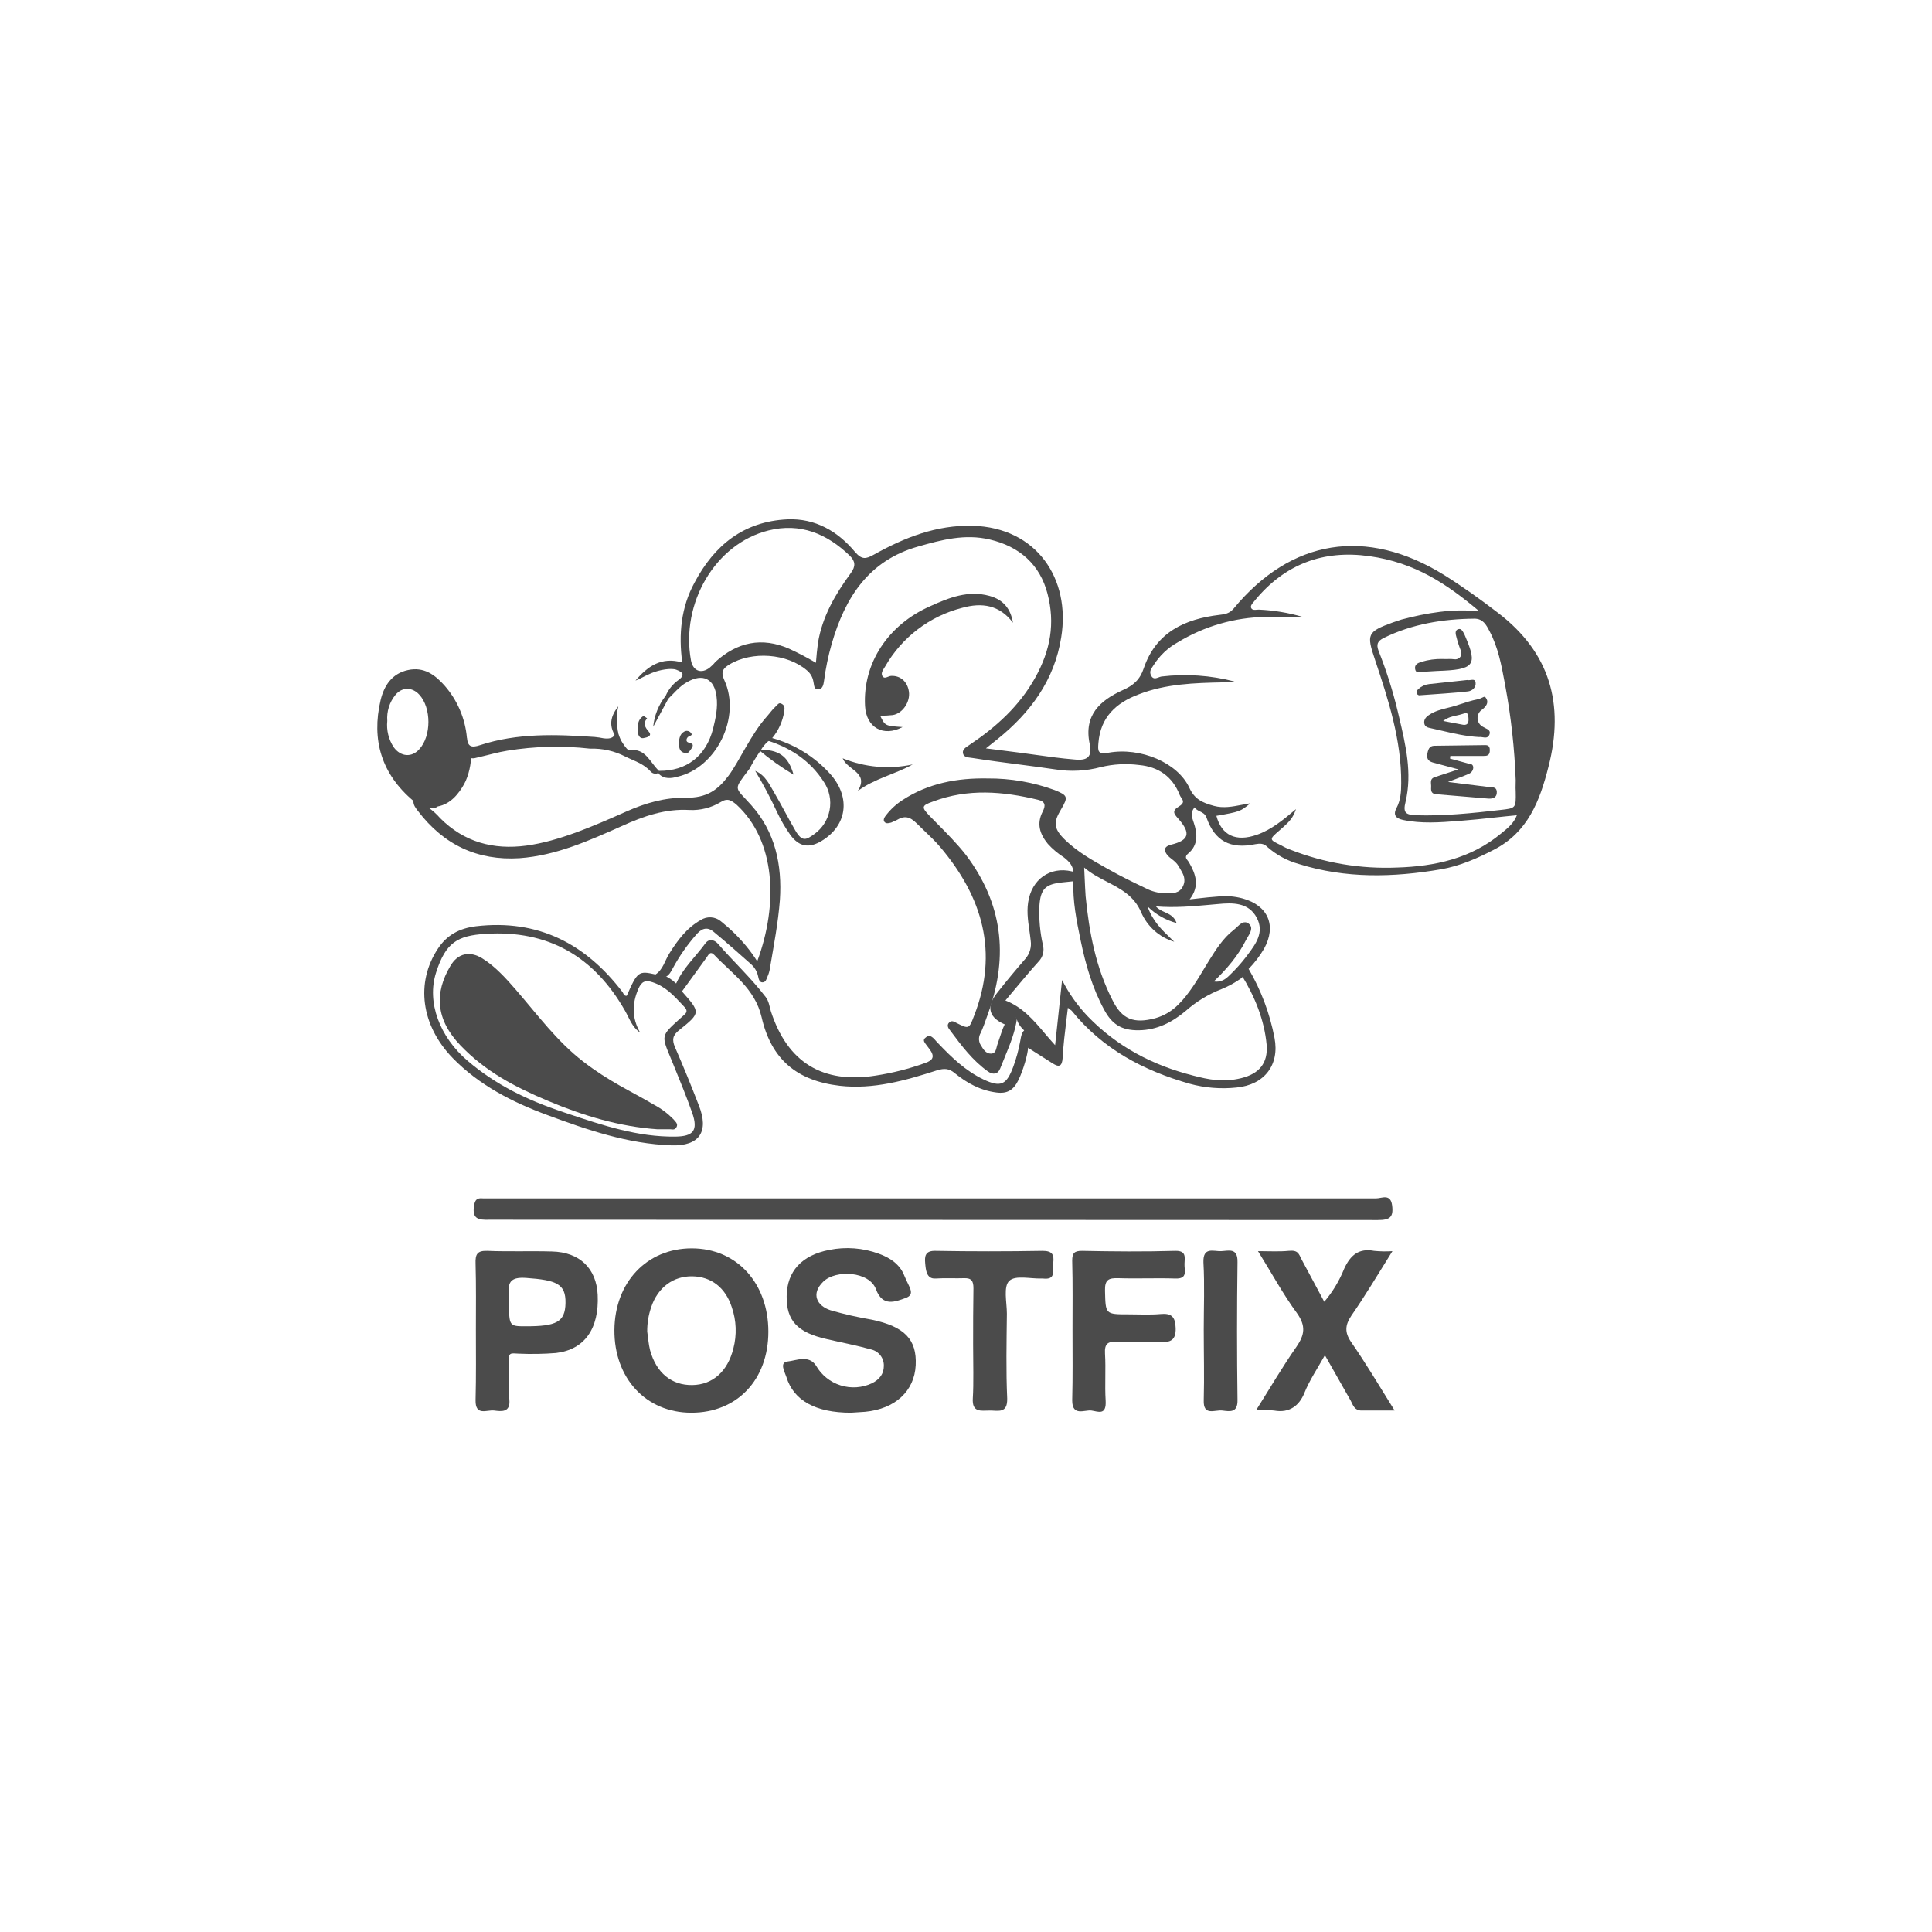 <svg width="120" height="120" viewBox="0 0 120 120" fill="none" xmlns="http://www.w3.org/2000/svg">
<path d="M41.257 60.707L40.716 60.526C41.185 60.217 41.293 59.673 41.564 59.238C42.087 58.403 42.647 57.641 43.513 57.151C43.704 57.026 43.93 56.965 44.157 56.978C44.385 56.991 44.602 57.077 44.777 57.224C45.358 57.687 45.891 58.21 46.365 58.784C46.606 59.079 46.829 59.388 47.033 59.709C48.369 56.099 48.152 52.198 45.752 49.984C45.427 49.712 45.192 49.549 44.759 49.821C44.178 50.172 43.505 50.343 42.828 50.311C41.329 50.22 39.976 50.692 38.622 51.309C36.582 52.216 34.543 53.141 32.268 53.304C29.651 53.468 27.557 52.47 25.969 50.383C25.825 50.202 25.662 50.002 25.68 49.748C26.186 49.948 26.727 49.911 27.251 49.93C27.142 50.292 26.854 50.166 26.619 50.166C26.885 50.353 27.127 50.573 27.341 50.819C28.821 52.306 30.644 52.796 32.684 52.524C34.723 52.252 36.907 51.29 38.911 50.401C40.102 49.875 41.293 49.53 42.593 49.549C43.892 49.567 44.578 49.077 45.246 48.188C45.914 47.299 46.636 45.611 47.629 44.505C47.809 44.305 47.954 44.087 48.152 43.906C48.351 43.724 48.369 43.615 48.567 43.724C48.766 43.833 48.73 44.015 48.712 44.178C48.62 44.777 48.37 45.341 47.99 45.811C47.901 45.91 47.797 45.996 47.683 46.065C47.52 46.213 47.38 46.384 47.268 46.573L47.16 46.736C46.94 47.056 46.741 47.389 46.564 47.734C45.517 49.131 45.607 48.823 46.654 50.002C48.152 51.671 48.585 53.722 48.441 55.899C48.333 57.314 48.062 58.711 47.827 60.108C47.801 60.303 47.746 60.492 47.665 60.671C47.611 60.816 47.557 61.016 47.358 61.016C47.16 61.016 47.123 60.798 47.087 60.635C47.026 60.356 46.881 60.102 46.672 59.909C45.896 59.219 45.12 58.53 44.326 57.877C43.874 57.496 43.513 57.732 43.225 58.076C42.683 58.694 42.211 59.369 41.817 60.09C41.672 60.344 41.564 60.617 41.257 60.707Z" fill="#4B4B4B"/>
<path d="M63.729 63.901C64.198 64.245 63.873 64.681 63.855 65.08C63.837 65.479 63.566 66.441 63.26 67.076C62.953 67.711 62.556 67.947 61.888 67.856C60.895 67.729 60.065 67.275 59.307 66.659C58.946 66.35 58.639 66.35 58.206 66.477C56.238 67.112 54.253 67.675 52.159 67.439C49.488 67.13 47.899 65.788 47.304 63.175C46.889 61.397 45.481 60.489 44.361 59.31C44.091 59.038 44.001 59.328 43.874 59.492L42.358 61.578L41.943 61.215C42.358 60.181 43.188 59.455 43.82 58.584C44.037 58.294 44.361 58.367 44.578 58.602C45.553 59.727 46.654 60.743 47.556 61.923C47.755 62.177 47.791 62.504 47.881 62.812C48.91 65.987 51.094 67.33 54.397 66.804C55.443 66.644 56.471 66.383 57.466 66.023C57.935 65.86 58.079 65.642 57.755 65.189C57.43 64.735 57.231 64.626 57.538 64.409C57.845 64.191 58.061 64.608 58.278 64.808C59.108 65.679 59.975 66.513 61.076 67.04C62.177 67.566 62.52 67.366 62.935 66.259C63.126 65.741 63.27 65.207 63.368 64.663C63.422 64.391 63.44 64.082 63.729 63.901Z" fill="#4B4B4B"/>
<path d="M29.128 47.026C29.11 46.627 28.857 46.246 29.001 45.829C29.055 46.373 29.272 46.464 29.814 46.283C32.142 45.52 34.542 45.611 36.943 45.775L37.232 45.811C37.9 45.956 38.369 45.902 38.225 44.976C38.369 45.394 38.441 45.811 38.676 46.156C38.91 46.5 38.983 46.591 39.109 46.591C40.12 46.464 40.373 47.371 40.932 47.879V47.988C40.851 48.043 40.753 48.066 40.657 48.052C40.56 48.039 40.472 47.99 40.409 47.916C39.975 47.426 39.38 47.262 38.838 46.99C38.164 46.642 37.412 46.474 36.654 46.5C34.942 46.306 33.211 46.349 31.51 46.627C30.933 46.718 30.391 46.881 29.831 47.008C29.597 47.045 29.362 47.19 29.128 47.026Z" fill="#4B4B4B"/>
<path d="M42.16 46.137C42.196 45.847 42.232 45.593 42.485 45.448C42.545 45.408 42.617 45.391 42.689 45.397C42.761 45.404 42.829 45.434 42.882 45.484C43.08 45.684 42.864 45.684 42.755 45.756C42.647 45.829 42.575 46.028 42.719 46.101C42.864 46.173 43.17 46.155 42.954 46.482C42.737 46.809 42.683 46.827 42.43 46.736C42.178 46.645 42.178 46.355 42.16 46.137Z" fill="#4B4B4B"/>
<path d="M39.975 44.468L40.192 44.613C39.921 44.94 40.066 45.176 40.3 45.448C40.535 45.72 40.174 45.811 39.957 45.847C39.741 45.883 39.633 45.666 39.614 45.466C39.596 45.266 39.542 44.704 39.975 44.468Z" fill="#4B4B4B"/>
<path d="M38.405 43.869C38.225 44.577 38.351 45.248 38.459 46.029C37.81 45.285 37.81 44.613 38.405 43.869Z" fill="#4B4B4B"/>
<path d="M41.347 43.216L41.51 43.398L40.571 45.139C40.64 44.437 40.91 43.769 41.347 43.216Z" fill="#4B4B4B"/>
<path d="M62.694 63.42C62.758 63.251 62.822 63.08 63.115 63.211C63.224 63.52 63.296 63.701 63.621 64.01C63.792 64.172 63.778 64.371 63.763 64.57C63.749 64.748 63.736 64.926 63.855 65.08L65.372 66.042C65.769 66.296 65.967 66.259 66.003 65.697C66.046 64.899 66.144 64.102 66.245 63.278C66.273 63.052 66.301 62.825 66.328 62.594L66.563 62.776C68.476 65.153 71.021 66.495 73.891 67.312C74.837 67.571 75.822 67.651 76.797 67.548C78.53 67.384 79.487 66.15 79.162 64.463C78.873 62.954 78.33 61.506 77.555 60.181C77.372 60.254 77.215 60.381 77.104 60.544C77.934 61.886 78.53 63.338 78.674 64.898C78.764 66.042 78.205 66.695 77.086 66.967C75.967 67.239 75.082 67.058 74.108 66.804C71.599 66.169 69.378 65.007 67.555 63.12C66.92 62.452 66.385 61.694 65.967 60.87C65.903 61.447 65.843 62.024 65.782 62.612C65.704 63.355 65.625 64.116 65.534 64.917C65.31 64.675 65.099 64.426 64.89 64.18C64.192 63.355 63.517 62.56 62.447 62.141C62.627 61.927 62.804 61.716 62.978 61.507C63.487 60.899 63.981 60.308 64.505 59.727C64.636 59.594 64.731 59.428 64.778 59.247C64.826 59.065 64.825 58.874 64.776 58.693C64.596 57.896 64.523 57.078 64.559 56.262C64.631 55.209 64.938 54.919 65.967 54.81L66.833 54.72C66.818 54.545 66.813 54.369 66.816 54.193C65.462 53.74 64.234 54.429 63.91 55.79C63.745 56.465 63.841 57.129 63.936 57.79C63.966 58.001 63.996 58.211 64.018 58.421C64.048 58.621 64.034 58.825 63.978 59.019C63.922 59.214 63.825 59.393 63.693 59.546C63.079 60.254 62.592 60.834 61.906 61.705C61.22 62.576 61.437 63.247 62.502 63.665C62.61 63.643 62.652 63.532 62.694 63.42Z" fill="#4B4B4B"/>
<path d="M92.915 38.989C95.803 40.186 96.923 47.371 94.594 50.038C94.45 46.264 94.287 42.527 92.915 38.989Z" fill="#4B4B4B"/>
<path fill-rule="evenodd" clip-rule="evenodd" d="M23.64 43.488C23.063 45.956 23.695 48.079 25.68 49.748C25.991 50.129 26.384 50.112 26.781 50.095C26.914 50.089 27.047 50.084 27.178 50.093C28.009 49.948 28.514 49.258 28.821 48.714C29.128 48.169 29.272 47.371 29.254 46.972C29.246 46.791 29.185 46.62 29.125 46.451C29.053 46.248 28.982 46.047 29.001 45.829C28.895 44.625 28.408 43.487 27.611 42.581C27.016 41.91 26.33 41.402 25.337 41.619C24.344 41.837 23.857 42.581 23.64 43.488ZM24.561 43.162C24.191 43.614 24.01 44.193 24.055 44.777C23.995 45.351 24.136 45.928 24.453 46.41C24.886 47.008 25.572 47.063 26.041 46.537C26.799 45.72 26.799 43.96 26.041 43.144C25.608 42.672 24.976 42.654 24.561 43.162Z" fill="#4B4B4B"/>
<path fill-rule="evenodd" clip-rule="evenodd" d="M42.361 61.581L42.358 61.578C42.269 61.384 42.14 61.21 41.979 61.07C41.771 60.876 41.533 60.717 41.275 60.598C41.099 60.521 40.905 60.496 40.716 60.526C39.669 60.29 39.596 60.326 38.929 61.85C38.795 61.865 38.747 61.77 38.704 61.685C38.695 61.667 38.686 61.649 38.676 61.633C36.384 58.621 33.423 57.078 29.561 57.532C28.532 57.659 27.756 58.076 27.196 58.929C25.806 61.034 26.149 63.683 28.117 65.715C29.759 67.402 31.817 68.455 33.983 69.253C36.474 70.178 39.001 71.049 41.708 71.14C43.441 71.195 44.055 70.287 43.405 68.654C42.936 67.439 42.448 66.241 41.925 65.044C41.726 64.572 41.781 64.3 42.196 63.973C43.53 62.904 43.513 62.885 42.361 61.581ZM39.651 61.415C39.254 62.34 39.236 63.211 39.759 64.136C39.378 63.877 39.192 63.503 39.007 63.133C38.947 63.012 38.887 62.892 38.82 62.776C36.907 59.419 34.055 57.75 30.156 58.004C28.406 58.113 27.684 58.548 27.088 60.399C26.492 62.249 27.305 64.409 29.055 65.897C30.806 67.384 32.701 68.31 34.976 69.072C35.065 69.102 35.154 69.132 35.243 69.162C37.429 69.895 39.62 70.631 41.961 70.596C43.044 70.578 43.387 70.233 42.99 69.108C42.644 68.127 42.243 67.147 41.847 66.178C41.788 66.036 41.73 65.893 41.672 65.751C41.37 65.024 41.217 64.671 41.285 64.366C41.351 64.07 41.626 63.821 42.178 63.32L42.502 63.03C42.647 62.903 42.701 62.776 42.557 62.594C42.499 62.533 42.442 62.471 42.385 62.409C41.853 61.836 41.336 61.278 40.553 61.016C40.084 60.852 39.849 60.961 39.651 61.415Z" fill="#4B4B4B"/>
<path d="M46.907 47.879C47.556 48.151 47.809 48.768 48.134 49.312C48.459 49.857 48.964 50.837 49.398 51.581C49.831 52.325 50.084 52.161 50.589 51.798C51.081 51.444 51.418 50.911 51.529 50.313C51.64 49.714 51.517 49.096 51.184 48.587C50.318 47.226 49.055 46.41 47.538 45.956L47.845 45.811C49.314 46.191 50.634 47.007 51.636 48.151C52.845 49.585 52.592 51.272 51.058 52.216C50.264 52.706 49.632 52.615 49.073 51.835C48.77 51.405 48.504 50.949 48.279 50.474C47.868 49.585 47.41 48.719 46.907 47.879Z" fill="#4B4B4B"/>
<path d="M62.917 38.68C62.087 37.573 60.985 37.41 59.758 37.755C58.759 38.01 57.82 38.464 56.999 39.091C56.177 39.717 55.489 40.503 54.975 41.402C54.867 41.583 54.686 41.801 54.812 42.001C54.939 42.2 55.155 42.001 55.336 41.982C55.913 41.946 56.365 42.327 56.455 42.962C56.545 43.597 56.058 44.323 55.444 44.414C55.187 44.444 54.927 44.456 54.668 44.45C54.975 45.085 54.975 45.085 56.058 45.158C54.867 45.793 53.802 45.194 53.729 43.851C53.585 41.22 55.137 38.807 57.791 37.646C58.946 37.12 60.137 36.648 61.455 37.011C62.321 37.247 62.772 37.809 62.917 38.68Z" fill="#4B4B4B"/>
<path d="M53.278 49.131C54 47.97 52.628 47.843 52.339 47.099C53.718 47.664 55.234 47.797 56.689 47.48C55.588 48.097 54.325 48.351 53.278 49.131Z" fill="#4B4B4B"/>
<path d="M90.063 47.117L91.128 47.407C91.273 47.462 91.489 47.407 91.507 47.661C91.507 47.747 91.48 47.831 91.432 47.902C91.384 47.973 91.316 48.028 91.237 48.061C90.876 48.224 90.497 48.351 89.937 48.569L92.428 48.877C92.663 48.913 92.951 48.841 92.969 49.186C92.987 49.53 92.735 49.621 92.446 49.603L89.215 49.331C88.908 49.313 88.872 49.131 88.89 48.895C88.908 48.659 88.764 48.369 89.143 48.26L90.587 47.788L89.107 47.389C88.782 47.317 88.583 47.19 88.656 46.809C88.728 46.428 88.836 46.301 89.215 46.319L92.085 46.282C92.302 46.282 92.536 46.228 92.536 46.591C92.536 46.954 92.338 46.954 92.103 46.954H90.082L90.063 47.117Z" fill="#4B4B4B"/>
<path d="M89.252 41.674L88.367 41.728C88.205 41.728 87.952 41.855 87.898 41.565C87.844 41.275 88.06 41.184 88.277 41.111C88.71 40.979 89.16 40.918 89.613 40.93C89.847 40.948 90.1 40.912 90.335 40.948C90.569 40.984 90.876 40.785 90.732 40.404C90.623 40.132 90.532 39.853 90.461 39.569C90.407 39.388 90.353 39.152 90.569 39.079C90.786 39.007 90.876 39.261 90.966 39.424L91.02 39.551C91.779 41.329 91.58 41.601 89.252 41.674Z" fill="#4B4B4B"/>
<path d="M91.129 42.236C91.309 42.291 91.616 42.091 91.652 42.4C91.688 42.708 91.435 42.908 91.183 42.944C90.208 43.053 89.215 43.107 88.241 43.18C88.197 43.194 88.15 43.193 88.107 43.177C88.064 43.16 88.029 43.129 88.006 43.089C87.934 42.944 88.042 42.853 88.114 42.781C88.296 42.62 88.523 42.518 88.764 42.49L91.129 42.236Z" fill="#4B4B4B"/>
<path fill-rule="evenodd" clip-rule="evenodd" d="M89.523 45.378C90.298 45.559 91.064 45.737 91.876 45.78C91.938 45.768 92.01 45.78 92.085 45.792C92.249 45.819 92.421 45.846 92.507 45.635C92.606 45.394 92.43 45.308 92.254 45.222C92.204 45.197 92.154 45.173 92.11 45.145C92.013 45.096 91.931 45.022 91.872 44.931C91.813 44.839 91.779 44.734 91.774 44.625C91.768 44.517 91.791 44.408 91.841 44.312C91.891 44.215 91.965 44.133 92.056 44.074C92.291 43.893 92.471 43.657 92.327 43.403C92.237 43.245 92.203 43.262 92.087 43.319C92.016 43.354 91.914 43.405 91.749 43.439C91.379 43.517 91.1 43.608 90.677 43.746C90.606 43.769 90.53 43.794 90.45 43.82C90.278 43.876 90.101 43.92 89.924 43.963C89.524 44.062 89.121 44.162 88.771 44.401C88.572 44.528 88.428 44.691 88.464 44.927C88.499 45.156 88.704 45.197 88.881 45.232C88.887 45.233 88.892 45.234 88.897 45.236C89.107 45.282 89.315 45.33 89.523 45.378ZM90.476 44.438C90.208 44.496 89.923 44.558 89.638 44.782L90.883 45.018C91.19 45.054 91.226 44.855 91.208 44.601C91.207 44.595 91.207 44.589 91.207 44.583C91.19 44.341 91.181 44.223 90.829 44.347C90.716 44.386 90.598 44.412 90.476 44.438Z" fill="#4B4B4B"/>
<path d="M40.842 70.142C38.495 69.979 36.257 69.308 34.091 68.4C31.925 67.493 30.157 66.55 28.604 64.935C27.052 63.32 26.98 61.669 27.973 59.999C28.424 59.219 29.164 59.038 29.958 59.528C30.752 60.018 31.42 60.762 32.052 61.487C33.387 63.03 34.597 64.681 36.221 65.933C37.846 67.185 39.145 67.747 40.625 68.618C41.073 68.856 41.48 69.162 41.835 69.525C41.943 69.67 42.142 69.797 42.015 70.015C41.889 70.233 41.726 70.124 41.564 70.142H40.842Z" fill="#4B4B4B"/>
<path d="M47.123 46.573C48.351 46.536 48.964 46.954 49.289 48.115C48.527 47.66 47.803 47.144 47.123 46.573Z" fill="#4B4B4B"/>
<path fill-rule="evenodd" clip-rule="evenodd" d="M42.141 42.236C41.792 42.484 41.518 42.822 41.347 43.216C41.275 43.398 41.365 43.434 41.51 43.398C41.609 43.303 41.704 43.205 41.799 43.106C42.068 42.828 42.336 42.551 42.683 42.363C43.657 41.801 44.38 42.164 44.506 43.271C44.596 43.942 44.452 44.613 44.289 45.267C43.856 46.954 42.647 47.897 40.932 47.879C40.907 47.906 40.892 47.942 40.892 47.979C40.892 48.016 40.907 48.052 40.932 48.079C41.275 48.406 41.69 48.351 42.087 48.242C44.506 47.68 46.04 44.541 44.993 42.255C44.759 41.746 44.885 41.529 45.3 41.275C46.708 40.422 48.892 40.585 50.119 41.638C50.327 41.807 50.468 42.045 50.516 42.309C50.529 42.354 50.536 42.405 50.544 42.458C50.571 42.638 50.599 42.831 50.823 42.817C51.104 42.799 51.146 42.524 51.181 42.292L51.184 42.273C51.285 41.506 51.442 40.748 51.654 40.005C52.484 37.12 53.946 34.815 57.032 33.944C58.494 33.527 59.938 33.146 61.473 33.509C63.332 33.944 64.595 35.069 65.065 36.884C65.534 38.698 65.263 40.368 64.288 42.109C63.314 43.851 61.87 45.158 60.245 46.246C60.211 46.271 60.174 46.296 60.136 46.321C59.957 46.44 59.767 46.566 59.812 46.791C59.857 47.016 60.087 47.042 60.288 47.065C60.33 47.07 60.37 47.075 60.408 47.081C61.36 47.232 62.313 47.355 63.266 47.478C64.028 47.577 64.79 47.676 65.552 47.789C66.496 47.94 67.462 47.891 68.386 47.643C69.16 47.457 69.961 47.414 70.75 47.516C71.942 47.625 72.826 48.224 73.277 49.385C73.299 49.443 73.336 49.496 73.372 49.55C73.485 49.716 73.592 49.873 73.223 50.093C72.761 50.368 72.931 50.562 73.165 50.828L73.205 50.873C73.981 51.762 73.855 52.198 72.718 52.47C72.248 52.597 72.302 52.869 72.519 53.123C72.603 53.222 72.696 53.293 72.79 53.366C72.938 53.48 73.091 53.598 73.223 53.831C73.248 53.874 73.273 53.916 73.298 53.959C73.495 54.292 73.684 54.612 73.476 55.046C73.262 55.492 72.855 55.487 72.457 55.483H72.456C72.417 55.482 72.378 55.482 72.339 55.482C71.929 55.469 71.528 55.364 71.165 55.173L71.092 55.138C70.328 54.772 69.657 54.45 68.783 53.958L68.701 53.911C67.825 53.419 66.936 52.918 66.166 52.179C65.371 51.417 65.462 51.018 65.913 50.256C66.364 49.494 66.31 49.403 65.516 49.077C64.18 48.586 62.768 48.34 61.346 48.351C59.469 48.315 57.664 48.641 56.058 49.694C55.672 49.943 55.33 50.256 55.047 50.619C54.939 50.746 54.83 50.928 54.939 51.054C55.039 51.172 55.185 51.134 55.321 51.099L55.354 51.091L55.679 50.946C56.166 50.655 56.491 50.692 56.96 51.163C57.116 51.32 57.278 51.474 57.44 51.63C57.767 51.942 58.097 52.257 58.386 52.597C61.021 55.699 62.05 59.147 60.498 63.102C60.191 63.919 60.173 63.919 59.415 63.538L59.404 63.532L59.391 63.526L59.362 63.51C59.235 63.443 59.106 63.374 58.964 63.502C58.801 63.647 58.873 63.828 58.982 63.955L59.04 64.034C59.725 64.952 60.417 65.879 61.364 66.55C61.671 66.767 61.978 66.731 62.122 66.368C62.215 66.127 62.313 65.888 62.412 65.65C62.735 64.863 63.059 64.078 63.169 63.229C62.719 62.835 62.631 63.063 62.511 63.375C62.481 63.451 62.45 63.532 62.411 63.61C62.274 63.886 62.154 64.257 62.064 64.537C62.023 64.663 61.988 64.771 61.96 64.844C61.939 64.9 61.923 64.963 61.908 65.026C61.858 65.231 61.807 65.443 61.545 65.443C61.229 65.443 61.066 65.166 60.916 64.909L60.898 64.879L60.877 64.844C60.826 64.735 60.802 64.615 60.808 64.495C60.815 64.374 60.851 64.257 60.913 64.155C61.066 63.819 61.187 63.473 61.309 63.125C61.345 63.02 61.381 62.916 61.419 62.812C62.646 59.328 62.249 56.099 60.011 53.123C59.479 52.434 58.741 51.69 58.184 51.129C58.023 50.966 57.876 50.818 57.754 50.692C57.213 50.129 57.231 50.038 57.953 49.784C60.119 48.968 62.285 49.149 64.469 49.676C64.938 49.784 64.956 50.038 64.758 50.419C64.379 51.163 64.577 51.798 65.083 52.415C65.375 52.737 65.709 53.017 66.075 53.25C66.4 53.504 66.689 53.794 66.671 54.266C66.662 54.411 66.662 54.556 66.671 54.702C66.617 55.972 66.87 57.205 67.122 58.421C67.429 59.909 67.844 61.36 68.584 62.721C69.054 63.592 69.631 64.01 70.75 63.991C71.869 63.973 72.79 63.502 73.62 62.812C74.284 62.22 75.048 61.753 75.876 61.433C76.297 61.263 76.697 61.043 77.068 60.78C77.273 60.62 77.439 60.415 77.555 60.181C77.924 59.805 78.246 59.385 78.512 58.929C79.306 57.496 78.764 56.244 77.194 55.808C76.706 55.675 76.199 55.632 75.696 55.681C75.258 55.709 74.831 55.757 74.359 55.81L74.355 55.811C74.205 55.828 74.051 55.845 73.891 55.863C74.541 55.028 74.27 54.284 73.837 53.54C73.819 53.512 73.796 53.484 73.773 53.455C73.675 53.335 73.568 53.204 73.801 53.014C74.432 52.488 74.378 51.78 74.144 51.091C74.135 51.066 74.127 51.041 74.118 51.017C74.018 50.722 73.931 50.466 74.198 50.147C74.277 50.275 74.402 50.336 74.529 50.398C74.691 50.477 74.857 50.559 74.938 50.782C75.443 52.234 76.418 52.76 77.97 52.434C78.277 52.379 78.494 52.379 78.728 52.615C79.291 53.108 79.958 53.468 80.678 53.667C83.584 54.575 86.544 54.502 89.504 53.994C90.659 53.794 91.742 53.322 92.789 52.778C94.901 51.69 95.641 49.748 96.182 47.607C97.175 43.724 96.273 40.531 93.042 38.063C91.959 37.229 90.84 36.43 89.684 35.705C84.865 32.729 80.19 33.473 76.616 37.809C76.364 38.099 76.093 38.154 75.75 38.19C73.584 38.444 71.797 39.279 71.039 41.511C70.804 42.218 70.389 42.581 69.721 42.871C68.332 43.507 67.303 44.414 67.682 46.21C67.844 47.008 67.555 47.262 66.725 47.172C65.926 47.107 65.126 46.996 64.327 46.885C64.007 46.84 63.688 46.796 63.368 46.754L61.238 46.482L61.942 45.92C64 44.269 65.498 42.236 65.913 39.587C66.508 35.959 64.397 32.765 60.408 32.656C58.169 32.602 56.184 33.382 54.271 34.453C53.783 34.725 53.531 34.779 53.098 34.271C52.033 33.001 50.643 32.184 48.91 32.257C46.184 32.384 44.361 33.872 43.134 36.194C42.304 37.718 42.141 39.388 42.376 41.148C41.076 40.767 40.21 41.402 39.47 42.273C39.64 42.21 39.77 42.143 39.916 42.066C40.067 41.989 40.234 41.902 40.481 41.801C40.968 41.601 41.69 41.474 42.015 41.601C42.34 41.728 42.611 41.892 42.141 42.236ZM80.427 50.315L80.497 50.256C80.299 50.819 80.118 51.018 79.468 51.581C79.141 51.864 78.979 52.005 78.995 52.121C79.011 52.235 79.2 52.326 79.577 52.506C79.76 52.615 79.954 52.706 80.154 52.778C82.262 53.605 84.518 53.982 86.778 53.885C89.125 53.812 91.363 53.322 93.222 51.78L93.301 51.717L93.301 51.716C93.658 51.428 94.03 51.127 94.215 50.637C93.718 50.683 93.236 50.734 92.757 50.786C92.088 50.858 91.425 50.929 90.731 50.982L90.573 50.994C89.433 51.082 88.278 51.17 87.139 50.928C86.742 50.837 86.49 50.655 86.742 50.184C86.995 49.712 87.031 49.167 87.031 48.641C87.049 45.974 86.237 43.47 85.407 40.984C84.865 39.388 84.919 39.243 86.508 38.662L87.049 38.481C88.638 38.063 90.226 37.791 91.887 37.972C89.865 36.267 87.898 34.942 85.046 34.543C82.194 34.144 79.811 35.033 77.952 37.283C77.93 37.313 77.902 37.345 77.874 37.379C77.767 37.503 77.646 37.644 77.718 37.773C77.787 37.898 77.931 37.885 78.068 37.871C78.109 37.867 78.149 37.864 78.187 37.864C79.11 37.904 80.025 38.056 80.912 38.317C80.594 38.317 80.301 38.315 80.024 38.313C79.516 38.309 79.064 38.306 78.62 38.317C76.69 38.346 74.802 38.891 73.151 39.896C72.541 40.234 72.026 40.721 71.653 41.311C71.635 41.339 71.617 41.365 71.599 41.393C71.483 41.562 71.368 41.732 71.508 41.982C71.628 42.197 71.798 42.134 71.965 42.072C72.024 42.05 72.084 42.028 72.14 42.019C73.656 41.839 75.192 41.943 76.671 42.327C76.439 42.372 76.203 42.391 75.967 42.382C74.198 42.418 72.411 42.472 70.732 43.126C69.324 43.652 68.35 44.541 68.223 46.156C68.187 46.627 68.169 46.881 68.837 46.754C70.841 46.391 73.151 47.371 73.873 48.932C74.198 49.639 74.667 49.857 75.407 50.057C75.985 50.212 76.553 50.103 77.152 49.986C77.32 49.954 77.49 49.921 77.663 49.893C77.05 50.401 77.014 50.419 75.552 50.673C75.876 51.889 76.761 52.306 78.061 51.853C78.97 51.536 79.693 50.93 80.427 50.315ZM94.143 48.46C94.143 48.538 94.141 48.617 94.139 48.696C94.135 48.853 94.131 49.01 94.143 49.167C94.161 50.202 94.161 50.202 93.168 50.311C91.436 50.51 89.685 50.692 87.934 50.637C87.338 50.601 87.122 50.51 87.302 49.803C87.724 48.023 87.31 46.274 86.901 44.543C86.872 44.421 86.843 44.3 86.815 44.178C86.508 42.899 86.11 41.644 85.624 40.422C85.479 40.023 85.551 39.823 85.948 39.624C87.717 38.753 89.63 38.444 91.58 38.426C92.112 38.426 92.313 38.812 92.508 39.187L92.519 39.206C93.053 40.211 93.258 41.315 93.464 42.424L93.493 42.581C93.854 44.522 94.071 46.487 94.143 48.46ZM49.018 40.295C49.586 40.557 50.141 40.847 50.679 41.166C50.715 40.73 50.751 40.313 50.805 39.932C51.076 38.281 51.888 36.902 52.845 35.596C53.152 35.178 53.134 34.87 52.791 34.525C51.365 33.146 49.704 32.457 47.737 32.947C44.434 33.763 42.268 37.465 42.918 41.021C43.044 41.674 43.549 41.874 44.073 41.474C44.206 41.367 44.327 41.246 44.434 41.111C45.788 39.878 47.322 39.551 49.018 40.295ZM75.389 60.961C76.201 60.181 76.905 59.365 77.393 58.385C77.42 58.336 77.45 58.286 77.481 58.234C77.66 57.937 77.862 57.6 77.555 57.369C77.277 57.159 77.041 57.38 76.816 57.593C76.749 57.656 76.683 57.718 76.617 57.768C75.967 58.276 75.534 58.965 75.1 59.655C75.014 59.793 74.918 59.953 74.813 60.127C74.395 60.826 73.841 61.752 73.205 62.377C72.803 62.791 72.298 63.092 71.743 63.247C70.425 63.592 69.686 63.32 69.09 62.104C68.061 60.09 67.646 57.895 67.429 55.663C67.405 55.311 67.389 54.959 67.37 54.548C67.361 54.344 67.351 54.125 67.339 53.885C67.779 54.261 68.276 54.52 68.764 54.773C69.617 55.217 70.44 55.645 70.877 56.661C71.066 57.099 71.348 57.49 71.703 57.807C72.059 58.124 72.479 58.358 72.934 58.494C72.862 58.423 72.788 58.352 72.714 58.281C72.163 57.755 71.592 57.21 71.274 56.298C71.776 56.794 72.398 57.151 73.079 57.332C72.939 56.923 72.641 56.789 72.346 56.656C72.144 56.565 71.944 56.475 71.797 56.298C72.964 56.393 74.062 56.294 75.164 56.196L75.165 56.195C75.324 56.181 75.483 56.167 75.642 56.153C76.562 56.062 77.555 56.044 78.061 57.006C78.538 57.914 78.001 58.628 77.484 59.316C77.463 59.343 77.442 59.371 77.422 59.398C77.412 59.411 77.402 59.424 77.393 59.437C77.085 59.838 76.747 60.214 76.382 60.562C76.147 60.798 75.859 61.034 75.389 60.961Z" fill="#4B4B4B"/>
<path d="M30.382 75.761C29.696 75.781 29.324 75.703 29.441 74.902C29.5 74.531 29.618 74.395 29.99 74.434H85.486C85.82 74.434 86.368 74.121 86.466 74.863C86.564 75.605 86.329 75.781 85.584 75.781L30.382 75.761Z" fill="#4B4B4B"/>
<path d="M52.859 87.747C50.644 87.747 49.292 86.986 48.842 85.522C48.743 85.21 48.391 84.624 48.92 84.565C49.449 84.507 50.233 84.136 50.684 84.819C51.019 85.407 51.565 85.846 52.212 86.049C52.859 86.252 53.559 86.203 54.172 85.912C54.622 85.678 54.897 85.346 54.897 84.839C54.904 84.608 54.832 84.382 54.693 84.198C54.554 84.013 54.357 83.881 54.133 83.824C53.231 83.57 52.29 83.394 51.369 83.179C49.527 82.769 48.842 82.028 48.861 80.505C48.881 78.982 49.782 77.967 51.507 77.635C52.534 77.428 53.599 77.509 54.583 77.87C55.289 78.123 55.896 78.533 56.17 79.236C56.445 79.939 56.895 80.388 56.249 80.622C55.602 80.856 54.818 81.188 54.407 80.076C53.995 78.963 51.918 78.846 51.134 79.607C50.35 80.368 50.742 81.11 51.585 81.383C52.429 81.627 53.286 81.823 54.152 81.969C56.19 82.398 56.954 83.199 56.876 84.8C56.797 86.4 55.602 87.513 53.74 87.689L52.859 87.747Z" fill="#4B4B4B"/>
<path d="M78.138 77.713C78.882 77.713 79.451 77.752 80.039 77.694C80.626 77.635 80.666 77.87 80.842 78.221L82.253 80.856C82.773 80.244 83.19 79.552 83.488 78.807C83.879 77.948 84.409 77.518 85.349 77.694C85.727 77.732 86.107 77.738 86.486 77.713C85.604 79.119 84.82 80.446 83.938 81.715C83.546 82.301 83.507 82.75 83.919 83.355C84.84 84.683 85.663 86.069 86.623 87.611H84.565C84.134 87.611 84.036 87.279 83.899 87.006L82.292 84.175C81.822 85.014 81.332 85.737 81.019 86.518C80.705 87.298 80.097 87.787 79.137 87.611C78.766 87.573 78.392 87.566 78.02 87.591C78.902 86.186 79.666 84.878 80.528 83.648C81.038 82.906 81.116 82.359 80.568 81.579C79.706 80.407 79 79.099 78.138 77.713Z" fill="#4B4B4B"/>
<path d="M66.615 82.594C66.615 81.169 66.635 79.744 66.596 78.299C66.596 77.831 66.733 77.694 67.203 77.694C69.124 77.733 71.044 77.752 72.984 77.694C73.689 77.674 73.591 78.084 73.572 78.494C73.552 78.904 73.807 79.451 72.984 79.412C71.828 79.373 70.652 79.431 69.476 79.392C68.869 79.373 68.614 79.47 68.634 80.173C68.673 81.637 68.634 81.637 70.123 81.637C70.77 81.637 71.436 81.676 72.083 81.618C72.729 81.559 73.004 81.754 73.023 82.496C73.043 83.238 72.71 83.394 72.043 83.355C71.377 83.316 70.28 83.394 69.398 83.336C68.83 83.316 68.594 83.433 68.634 84.077C68.692 85.053 68.614 86.029 68.673 86.986C68.732 87.943 68.203 87.669 67.791 87.611C67.379 87.552 66.596 88.001 66.596 86.986C66.635 85.522 66.615 84.058 66.615 82.594Z" fill="#4B4B4B"/>
<path d="M60.442 83.531C60.442 82.359 60.442 81.188 60.462 80.017C60.462 79.568 60.344 79.373 59.874 79.392C59.404 79.412 58.679 79.373 58.111 79.412C57.542 79.451 57.503 78.885 57.464 78.455C57.425 78.026 57.464 77.674 58.111 77.694C60.318 77.733 62.533 77.733 64.754 77.694C65.361 77.694 65.479 77.928 65.42 78.436C65.361 78.943 65.616 79.509 64.773 79.412H64.675C63.989 79.431 63.088 79.197 62.696 79.548C62.304 79.9 62.539 80.895 62.539 81.598C62.52 83.355 62.48 85.112 62.559 86.869C62.578 87.806 62.01 87.611 61.481 87.611C60.952 87.611 60.364 87.767 60.423 86.849C60.482 85.932 60.442 84.624 60.442 83.531Z" fill="#4B4B4B"/>
<path d="M74.767 82.594C74.767 81.188 74.826 79.802 74.748 78.416C74.709 77.421 75.375 77.733 75.845 77.713C76.315 77.694 76.884 77.479 76.864 78.397C76.825 81.247 76.825 84.097 76.864 86.947C76.884 87.767 76.394 87.669 75.923 87.611C75.453 87.552 74.728 87.982 74.767 86.967C74.806 85.502 74.767 84.058 74.767 82.594Z" fill="#4B4B4B"/>
<path d="M42.963 77.538C40.18 77.538 38.181 79.646 38.162 82.613C38.142 85.581 40.102 87.747 42.943 87.747C45.785 87.747 47.724 85.698 47.724 82.711C47.724 79.724 45.785 77.538 42.963 77.538ZM45.549 83.765C45.197 85.171 44.276 86.01 43.002 86.029C41.728 86.049 40.768 85.288 40.376 83.863C40.278 83.472 40.258 83.082 40.2 82.711C40.195 82.186 40.281 81.664 40.454 81.169C40.866 79.958 41.826 79.256 43.002 79.275C44.178 79.295 45.059 79.978 45.451 81.188C45.739 82.019 45.773 82.915 45.549 83.765Z" fill="#4B4B4B"/>
<path d="M37.123 80.427C37.045 78.787 36.006 77.772 34.282 77.733C32.949 77.694 31.597 77.752 30.264 77.694C29.618 77.674 29.52 77.928 29.539 78.494C29.578 79.841 29.559 81.208 29.559 82.574C29.559 83.941 29.578 85.502 29.539 86.967C29.52 87.982 30.245 87.552 30.695 87.611C31.146 87.669 31.714 87.747 31.636 86.927C31.558 86.108 31.636 85.444 31.597 84.702C31.558 83.96 31.714 84.058 32.204 84.077C32.982 84.113 33.761 84.1 34.536 84.038C36.319 83.824 37.221 82.516 37.123 80.427ZM32.675 82.379C31.616 82.379 31.616 82.379 31.616 80.817C31.656 80.115 31.283 79.275 32.655 79.373C34.575 79.509 35.144 79.744 35.124 80.934C35.105 82.125 34.536 82.379 32.675 82.379Z" fill="#4B4B4B"/>
<path d="M92.981 38.807C94.792 40.384 97.617 44.851 94.43 50.094C94.671 48.273 94.72 43.467 92.981 38.807Z" fill="#4B4B4B"/>
</svg>
